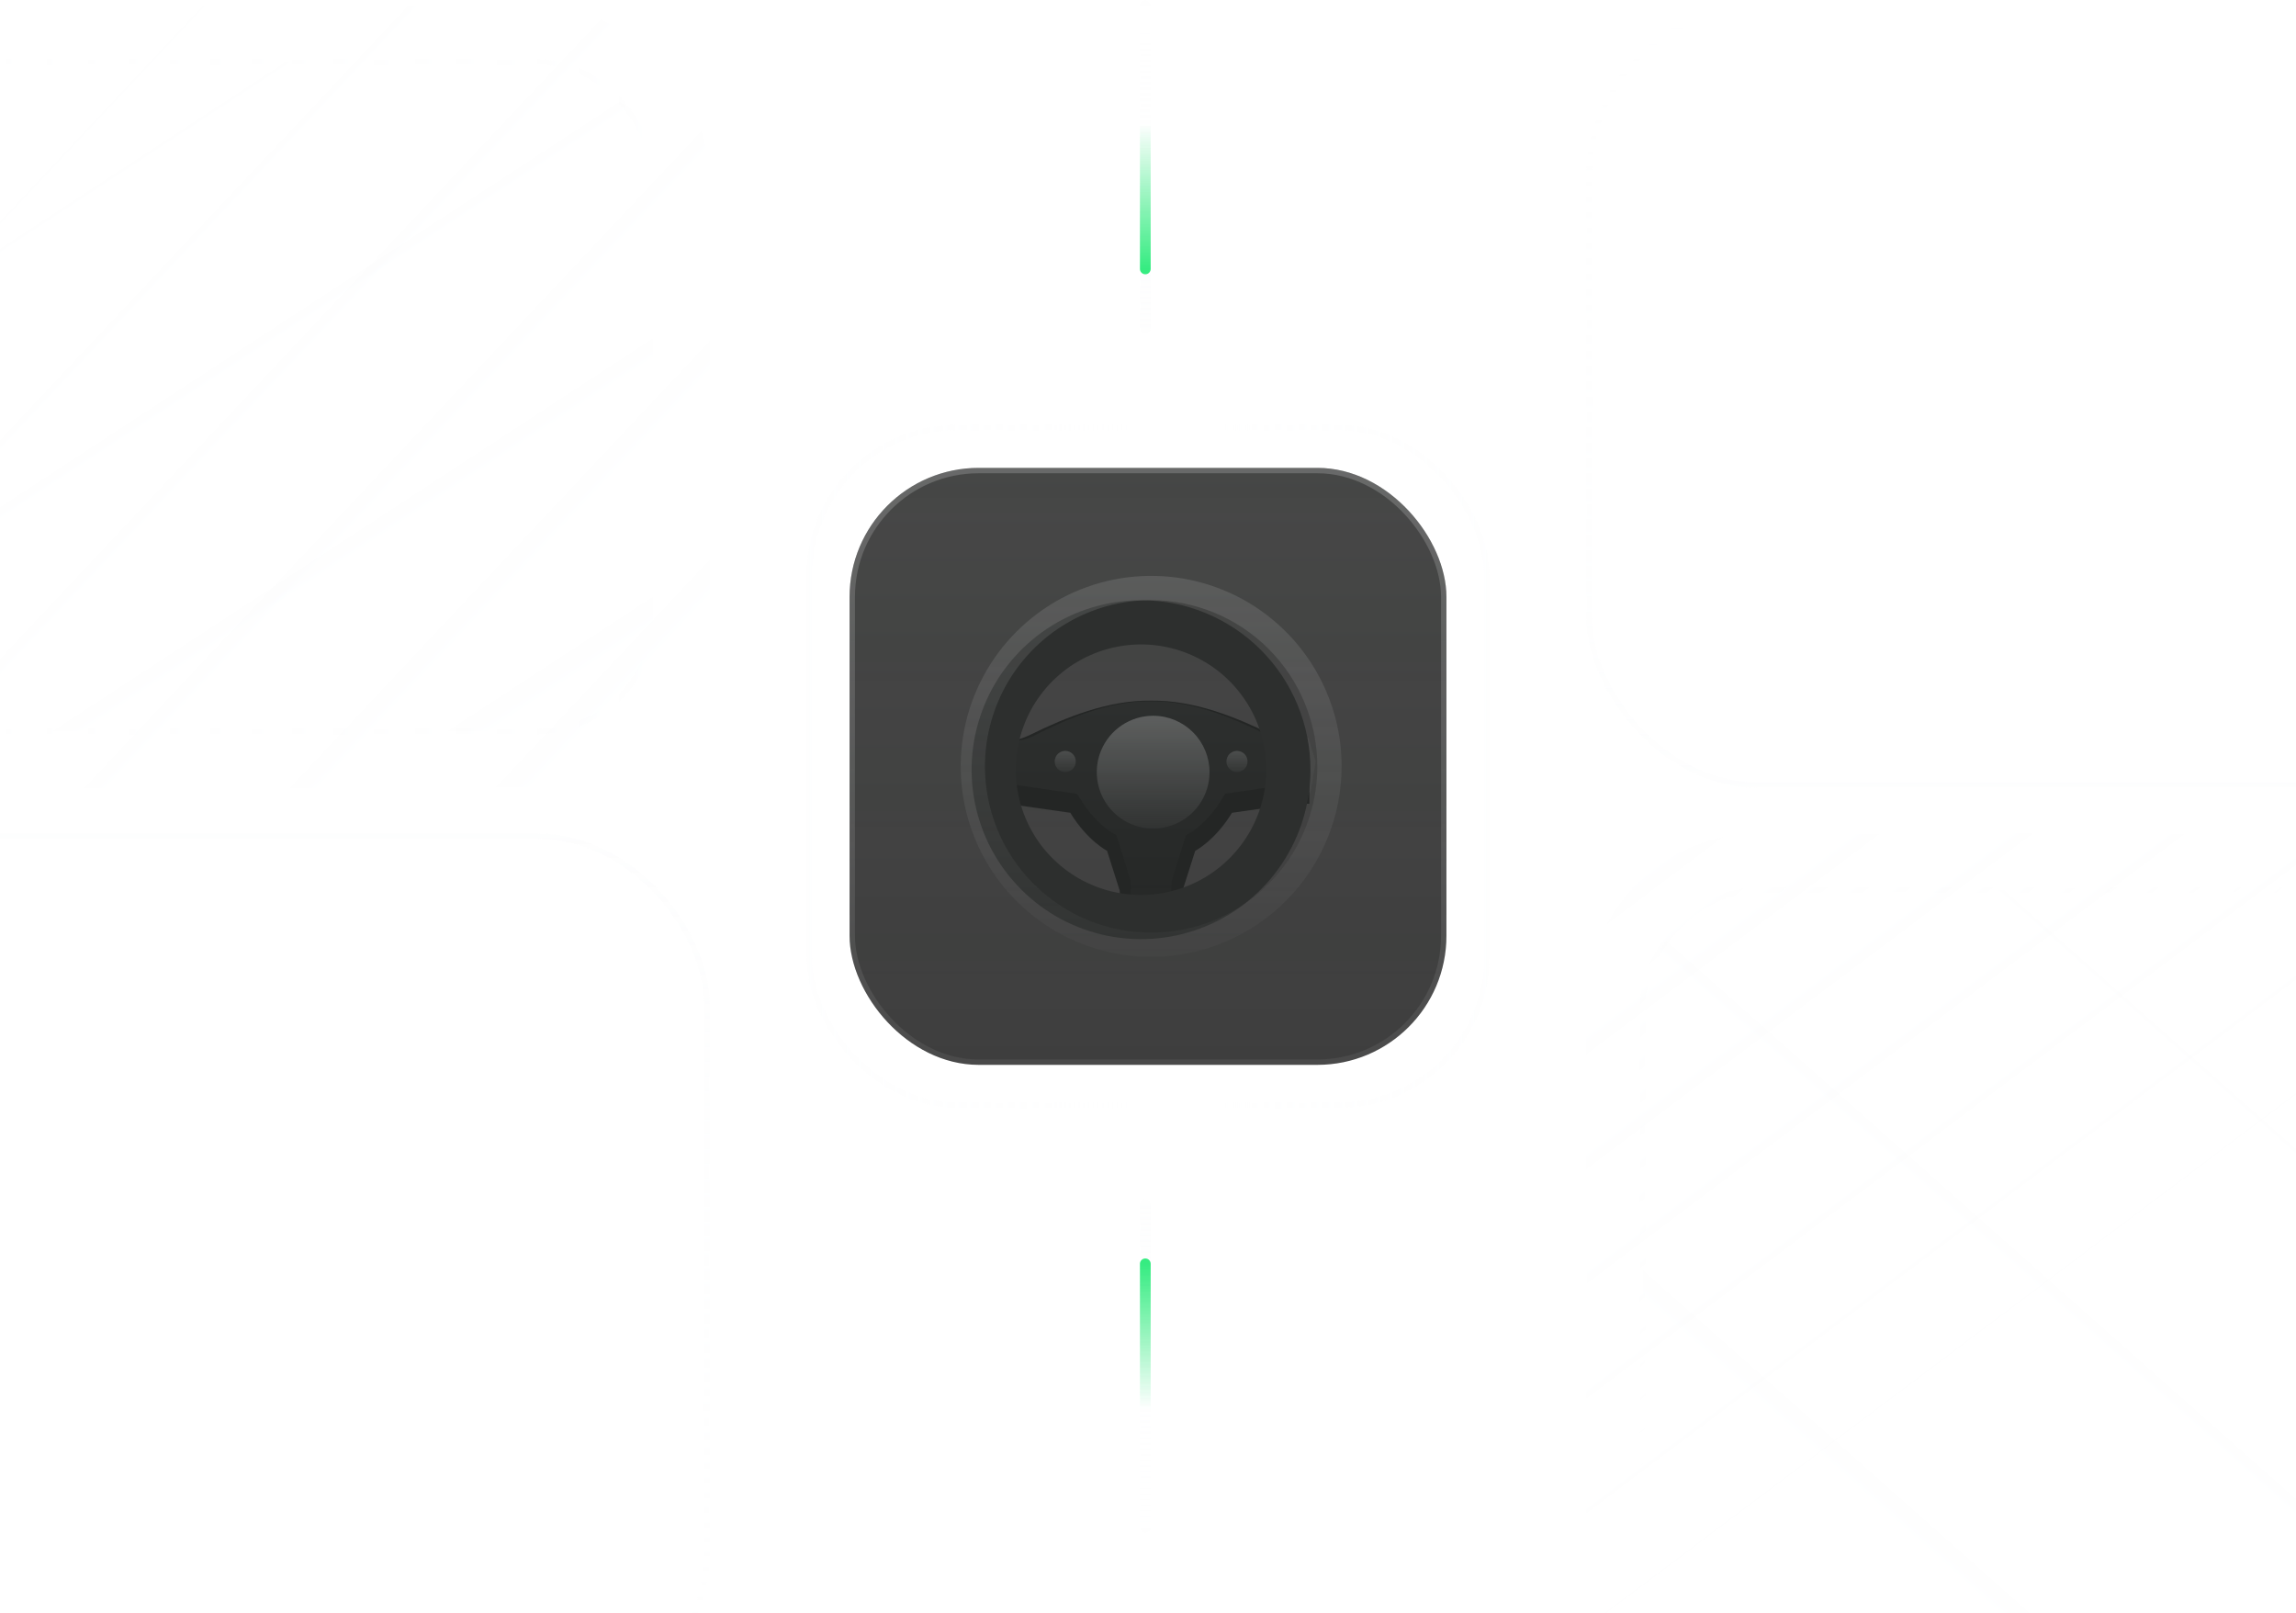 <svg width="427" height="300" viewBox="0 0 427 300" fill="none" xmlns="http://www.w3.org/2000/svg">
<path d="M213 61L213 1" stroke="url(#paint0_linear_909_4074)" stroke-width="2" stroke-linecap="round"/>
<path d="M213 50L213 18" stroke="url(#paint1_linear_909_4074)" stroke-width="2" stroke-linecap="round"/>
<path d="M213 224L213 284" stroke="url(#paint2_linear_909_4074)" stroke-width="2" stroke-linecap="round"/>
<path d="M213 235L213 267" stroke="url(#paint3_linear_909_4074)" stroke-width="2" stroke-linecap="round"/>
<rect x="150.5" y="79.5" width="126" height="126" rx="27.5" stroke="url(#paint4_linear_909_4074)"/>
<rect x="158" y="87" width="111" height="111" rx="24" fill="url(#paint5_linear_909_4074)" fill-opacity="0.06"/>
<rect x="158" y="87" width="111" height="111" rx="24" fill="url(#paint6_linear_909_4074)" fill-opacity="0.8" style="mix-blend-mode:multiply"/>
<rect x="158" y="87" width="111" height="111" rx="24" fill="url(#paint7_linear_909_4074)" fill-opacity="0.2"/>
<rect x="158.5" y="87.5" width="110" height="110" rx="23.5" stroke="url(#paint8_linear_909_4074)" stroke-opacity="0.4"/>
<path d="M242 134.873C242 134.873 242.805 139.699 236.414 136.558C230.024 133.417 222.137 130.167 214.084 130.277C206.031 130.167 198.145 133.417 191.754 136.558C185.363 139.699 186 134.873 186 134.873L185 143.156L185 151.128L187.285 149.455L199.048 151.128C202.194 156.305 205.887 158.204 205.887 158.204L208.24 165.601C208.574 170.651 203.638 172.015 203.638 172.015L214.084 173.344L224.524 172.015C224.524 172.015 219.595 170.651 219.923 165.601L222.281 158.204C222.281 158.204 225.974 156.305 229.121 151.128L240.901 149.449H243.5V143.156L242 134.873Z" fill="#242625"/>
<path d="M243.288 137.122C242.367 137.641 241.326 137.909 240.268 137.898C238.6 137.838 236.968 137.393 235.5 136.598C229.748 133.722 222.16 130.397 214.498 130.397H213.676C206.014 130.397 198.427 133.711 192.674 136.598C191.204 137.394 189.57 137.839 187.9 137.898C186.844 137.913 185.803 137.652 184.88 137.139L183.465 141.586L184.443 147.539L185.162 146.906C185.616 146.502 186.153 146.201 186.735 146.025C187.317 145.849 187.931 145.803 188.533 145.888L200.313 147.614L200.854 148.448C203.621 153.05 206.848 154.862 206.871 154.873L207.636 155.282L210.328 163.91V164.163C210.488 166.012 210.013 167.86 208.982 169.403L214.084 170.076L219.198 169.415C218.167 167.872 217.692 166.024 217.852 164.175V163.921L220.285 156.121L220.55 155.287L221.298 154.879C221.332 154.879 224.559 153.073 227.326 148.448L227.832 147.591L239.618 145.865C240.22 145.78 240.834 145.826 241.416 146.002C241.998 146.178 242.535 146.479 242.989 146.883L243.708 147.516L244.686 141.563L243.288 137.122Z" fill="url(#paint9_linear_909_4074)"/>
<g filter="url(#filter0_i_909_4074)">
<path d="M213.202 110.611C206.971 110.611 200.879 112.458 195.698 115.921C190.516 119.383 186.478 124.304 184.093 130.061C181.708 135.818 181.084 142.153 182.3 148.265C183.516 154.377 186.517 159.991 190.923 164.398C195.33 168.804 200.944 171.805 207.056 173.021C213.167 174.236 219.503 173.612 225.26 171.228C231.017 168.843 235.938 164.804 239.4 159.623C242.862 154.442 244.71 148.35 244.71 142.118C244.71 133.762 241.391 125.748 235.482 119.839C229.573 113.93 221.559 110.611 213.202 110.611ZM213.202 165.409C208.596 165.409 204.093 164.043 200.263 161.484C196.432 158.925 193.447 155.287 191.684 151.031C189.921 146.776 189.46 142.092 190.359 137.574C191.258 133.056 193.476 128.906 196.733 125.649C199.99 122.392 204.141 120.173 208.659 119.275C213.177 118.376 217.86 118.837 222.116 120.6C226.371 122.363 230.009 125.348 232.568 129.178C235.128 133.009 236.494 137.512 236.494 142.118C236.494 145.177 235.891 148.206 234.721 151.031C233.55 153.857 231.834 156.425 229.672 158.588C227.509 160.75 224.941 162.466 222.116 163.636C219.29 164.807 216.261 165.409 213.202 165.409Z" fill="#2D2F2E"/>
</g>
<path d="M214.084 177.922C207.079 177.921 200.231 175.843 194.406 171.95C188.582 168.057 184.043 162.524 181.362 156.052C178.682 149.579 177.982 142.457 179.349 135.586C180.717 128.715 184.091 122.404 189.045 117.451C193.999 112.497 200.31 109.124 207.182 107.758C214.053 106.392 221.175 107.094 227.647 109.775C234.119 112.456 239.651 116.996 243.543 122.821C247.435 128.646 249.512 135.495 249.512 142.5C249.502 151.892 245.765 160.897 239.123 167.538C232.482 174.178 223.476 177.913 214.084 177.922ZM214.084 111.593C207.971 111.593 201.996 113.406 196.913 116.802C191.831 120.198 187.869 125.025 185.53 130.673C183.191 136.32 182.579 142.534 183.771 148.53C184.964 154.525 187.907 160.032 192.23 164.354C196.552 168.677 202.059 171.62 208.055 172.813C214.05 174.006 220.264 173.393 225.912 171.054C231.559 168.715 236.386 164.754 239.782 159.671C243.178 154.588 244.991 148.613 244.991 142.5C244.982 134.306 241.723 126.45 235.928 120.656C230.134 114.862 222.278 111.603 214.084 111.593Z" fill="url(#paint10_linear_909_4074)"/>
<path d="M214.464 133.089C212.39 133.088 210.362 133.702 208.636 134.854C206.911 136.005 205.566 137.643 204.772 139.559C203.977 141.475 203.769 143.583 204.173 145.618C204.577 147.652 205.575 149.521 207.041 150.989C208.507 152.456 210.376 153.455 212.41 153.86C214.445 154.265 216.553 154.058 218.47 153.264C220.386 152.471 222.024 151.127 223.177 149.402C224.329 147.678 224.944 145.65 224.944 143.576C224.944 140.796 223.84 138.129 221.875 136.163C219.91 134.196 217.244 133.091 214.464 133.089Z" fill="url(#paint11_linear_909_4074)"/>
<path d="M230.058 139.624C229.67 139.623 229.29 139.737 228.967 139.952C228.643 140.167 228.391 140.473 228.242 140.831C228.093 141.189 228.053 141.584 228.128 141.965C228.203 142.346 228.389 142.696 228.663 142.97C228.937 143.245 229.287 143.433 229.668 143.509C230.048 143.585 230.443 143.547 230.802 143.398C231.16 143.25 231.467 142.999 231.683 142.676C231.899 142.353 232.014 141.974 232.014 141.586C232.015 141.328 231.965 141.073 231.867 140.835C231.769 140.597 231.625 140.381 231.443 140.199C231.261 140.017 231.046 139.872 230.808 139.773C230.57 139.675 230.315 139.624 230.058 139.624Z" fill="url(#paint12_linear_909_4074)"/>
<path d="M198.11 139.624C197.722 139.624 197.343 139.739 197.021 139.955C196.698 140.17 196.447 140.476 196.298 140.835C196.15 141.193 196.111 141.588 196.186 141.968C196.262 142.349 196.449 142.698 196.723 142.973C196.998 143.247 197.347 143.434 197.728 143.509C198.108 143.585 198.502 143.546 198.861 143.398C199.219 143.249 199.526 142.998 199.741 142.675C199.957 142.353 200.072 141.973 200.072 141.586C200.073 141.328 200.022 141.072 199.924 140.834C199.826 140.596 199.681 140.379 199.499 140.197C199.317 140.015 199.1 139.87 198.862 139.772C198.623 139.673 198.368 139.623 198.11 139.624Z" fill="url(#paint13_linear_909_4074)"/>
<rect x="-58" y="1" width="190" height="145.5" rx="32" fill="url(#paint14_linear_909_4074)"/>
<rect x="-57.5" y="11.5" width="179" height="124.5" rx="21.5" fill="url(#paint15_linear_909_4074)" stroke="url(#paint16_linear_909_4074)"/>
<rect x="295.5" y="1.5" width="189" height="144.5" rx="31.5" stroke="url(#paint17_linear_909_4074)"/>
<rect x="-57.5" y="155.5" width="189" height="164.5" rx="31.5" stroke="url(#paint18_linear_909_4074)"/>
<rect x="295" y="155" width="190" height="185.5" rx="32" fill="url(#paint19_linear_909_4074)"/>
<rect x="-0.5" y="0.5" width="179" height="169" rx="21.5" transform="matrix(-1 0 0 1 484 165)" fill="url(#paint20_linear_909_4074)" stroke="url(#paint21_linear_909_4074)"/>
<defs>
<filter id="filter0_i_909_4074" x="181.695" y="110.611" width="63.015" height="63.015" filterUnits="userSpaceOnUse" color-interpolation-filters="sRGB">
<feFlood flood-opacity="0" result="BackgroundImageFix"/>
<feBlend mode="normal" in="SourceGraphic" in2="BackgroundImageFix" result="shape"/>
<feColorMatrix in="SourceAlpha" type="matrix" values="0 0 0 0 0 0 0 0 0 0 0 0 0 0 0 0 0 0 127 0" result="hardAlpha"/>
<feOffset dx="-1" dy="1"/>
<feComposite in2="hardAlpha" operator="arithmetic" k2="-1" k3="1"/>
<feColorMatrix type="matrix" values="0 0 0 0 0.016 0 0 0 0 0.906 0 0 0 0 0.384 0 0 0 0.24 0"/>
<feBlend mode="normal" in2="shape" result="effect1_innerShadow_909_4074"/>
</filter>
<linearGradient id="paint0_linear_909_4074" x1="214.5" y1="1" x2="214.5" y2="61" gradientUnits="userSpaceOnUse">
<stop stop-color="#F8F9FA" stop-opacity="0.01"/>
<stop offset="1" stop-color="#F8F9FA" stop-opacity="0.24"/>
</linearGradient>
<linearGradient id="paint1_linear_909_4074" x1="214.5" y1="23" x2="214.5" y2="50" gradientUnits="userSpaceOnUse">
<stop stop-color="#04E762" stop-opacity="0"/>
<stop offset="1" stop-color="#04E762" stop-opacity="0.8"/>
</linearGradient>
<linearGradient id="paint2_linear_909_4074" x1="214.5" y1="284" x2="214.5" y2="224" gradientUnits="userSpaceOnUse">
<stop stop-color="#F8F9FA" stop-opacity="0.01"/>
<stop offset="1" stop-color="#F8F9FA" stop-opacity="0.24"/>
</linearGradient>
<linearGradient id="paint3_linear_909_4074" x1="214.5" y1="262" x2="214.5" y2="235" gradientUnits="userSpaceOnUse">
<stop stop-color="#04E762" stop-opacity="0"/>
<stop offset="1" stop-color="#04E762" stop-opacity="0.8"/>
</linearGradient>
<linearGradient id="paint4_linear_909_4074" x1="277" y1="142.5" x2="150" y2="142.5" gradientUnits="userSpaceOnUse">
<stop stop-color="#F8F9FA" stop-opacity="0.16"/>
<stop offset="0.35" stop-color="#F8F9FA" stop-opacity="0.08"/>
<stop offset="0.4" stop-color="#F8F9FA" stop-opacity="0"/>
<stop offset="0.5" stop-color="#F8F9FA" stop-opacity="0"/>
<stop offset="0.64" stop-color="#F8F9FA" stop-opacity="0.08"/>
<stop offset="1" stop-color="#F8F9FA" stop-opacity="0.16"/>
</linearGradient>
<linearGradient id="paint5_linear_909_4074" x1="213.5" y1="198" x2="213.5" y2="87" gradientUnits="userSpaceOnUse">
<stop stop-color="#F8F9FA"/>
<stop offset="1" stop-color="#F8F9FA" stop-opacity="0.48"/>
</linearGradient>
<linearGradient id="paint6_linear_909_4074" x1="213.5" y1="87" x2="213.5" y2="198" gradientUnits="userSpaceOnUse">
<stop stop-color="#090A09"/>
<stop offset="1" stop-color="#0E0E0E"/>
</linearGradient>
<linearGradient id="paint7_linear_909_4074" x1="213.5" y1="87" x2="213.5" y2="198" gradientUnits="userSpaceOnUse">
<stop stop-color="#F8F9FA" stop-opacity="0.32"/>
<stop offset="1" stop-color="#F8F9FA" stop-opacity="0"/>
</linearGradient>
<linearGradient id="paint8_linear_909_4074" x1="203.347" y1="87" x2="203.347" y2="198" gradientUnits="userSpaceOnUse">
<stop stop-color="#F8F9FA" stop-opacity="0.48"/>
<stop offset="1" stop-color="#F8F9FA" stop-opacity="0.16"/>
</linearGradient>
<linearGradient id="paint9_linear_909_4074" x1="214.076" y1="130.397" x2="214.076" y2="170.076" gradientUnits="userSpaceOnUse">
<stop stop-color="#F8F9FA" stop-opacity="0.04"/>
<stop offset="1" stop-color="#F8F9FA" stop-opacity="0.01"/>
</linearGradient>
<linearGradient id="paint10_linear_909_4074" x1="214.09" y1="107.078" x2="214.09" y2="177.922" gradientUnits="userSpaceOnUse">
<stop stop-color="#F8F9FA" stop-opacity="0.12"/>
<stop offset="1" stop-color="#F8F9FA" stop-opacity="0.02"/>
</linearGradient>
<linearGradient id="paint11_linear_909_4074" x1="214.458" y1="133.089" x2="214.458" y2="154.062" gradientUnits="userSpaceOnUse">
<stop stop-color="#F8F9FA" stop-opacity="0.24"/>
<stop offset="1" stop-color="#F8F9FA" stop-opacity="0.04"/>
</linearGradient>
<linearGradient id="paint12_linear_909_4074" x1="230.052" y1="139.624" x2="230.052" y2="143.547" gradientUnits="userSpaceOnUse">
<stop stop-color="#F8F9FA" stop-opacity="0.16"/>
<stop offset="1" stop-color="#F8F9FA" stop-opacity="0.04"/>
</linearGradient>
<linearGradient id="paint13_linear_909_4074" x1="198.11" y1="139.624" x2="198.11" y2="143.547" gradientUnits="userSpaceOnUse">
<stop stop-color="#F8F9FA" stop-opacity="0.16"/>
<stop offset="1" stop-color="#F8F9FA" stop-opacity="0.04"/>
</linearGradient>
<linearGradient id="paint14_linear_909_4074" x1="13" y1="7" x2="220" y2="201.5" gradientUnits="userSpaceOnUse">
<stop stop-color="#F8F9FA" stop-opacity="0"/>
<stop offset="1" stop-color="#F8F9FA" stop-opacity="0.04"/>
</linearGradient>
<linearGradient id="paint15_linear_909_4074" x1="9.263" y1="16.175" x2="121.566" y2="187.814" gradientUnits="userSpaceOnUse">
<stop stop-color="#F8F9FA" stop-opacity="0"/>
<stop offset="1" stop-color="#F8F9FA" stop-opacity="0.02"/>
</linearGradient>
<linearGradient id="paint16_linear_909_4074" x1="-33" y1="33.5" x2="122" y2="33.5" gradientUnits="userSpaceOnUse">
<stop stop-color="#F8F9FA" stop-opacity="0"/>
<stop offset="1" stop-color="#F8F9FA" stop-opacity="0.08"/>
</linearGradient>
<linearGradient id="paint17_linear_909_4074" x1="390" y1="1" x2="390" y2="146.5" gradientUnits="userSpaceOnUse">
<stop stop-color="#F8F9FA" stop-opacity="0"/>
<stop offset="1" stop-color="#F8F9FA" stop-opacity="0.2"/>
</linearGradient>
<linearGradient id="paint18_linear_909_4074" x1="37" y1="155" x2="37" y2="320.5" gradientUnits="userSpaceOnUse">
<stop stop-color="#F8F9FA" stop-opacity="0.24"/>
<stop offset="1" stop-color="#F8F9FA" stop-opacity="0"/>
</linearGradient>
<linearGradient id="paint19_linear_909_4074" x1="382" y1="248" x2="277.5" y2="109" gradientUnits="userSpaceOnUse">
<stop stop-color="#F8F9FA" stop-opacity="0"/>
<stop offset="1" stop-color="#F8F9FA" stop-opacity="0.04"/>
</linearGradient>
<linearGradient id="paint20_linear_909_4074" x1="67.263" y1="7.01" x2="232.077" y2="192.969" gradientUnits="userSpaceOnUse">
<stop stop-color="#F8F9FA" stop-opacity="0"/>
<stop offset="1" stop-color="#F8F9FA" stop-opacity="0.02"/>
</linearGradient>
<linearGradient id="paint21_linear_909_4074" x1="128" y1="70" x2="189" y2="-6.5" gradientUnits="userSpaceOnUse">
<stop stop-color="#F8F9FA" stop-opacity="0"/>
<stop offset="1" stop-color="#F8F9FA" stop-opacity="0.08"/>
</linearGradient>
</defs>
</svg>

